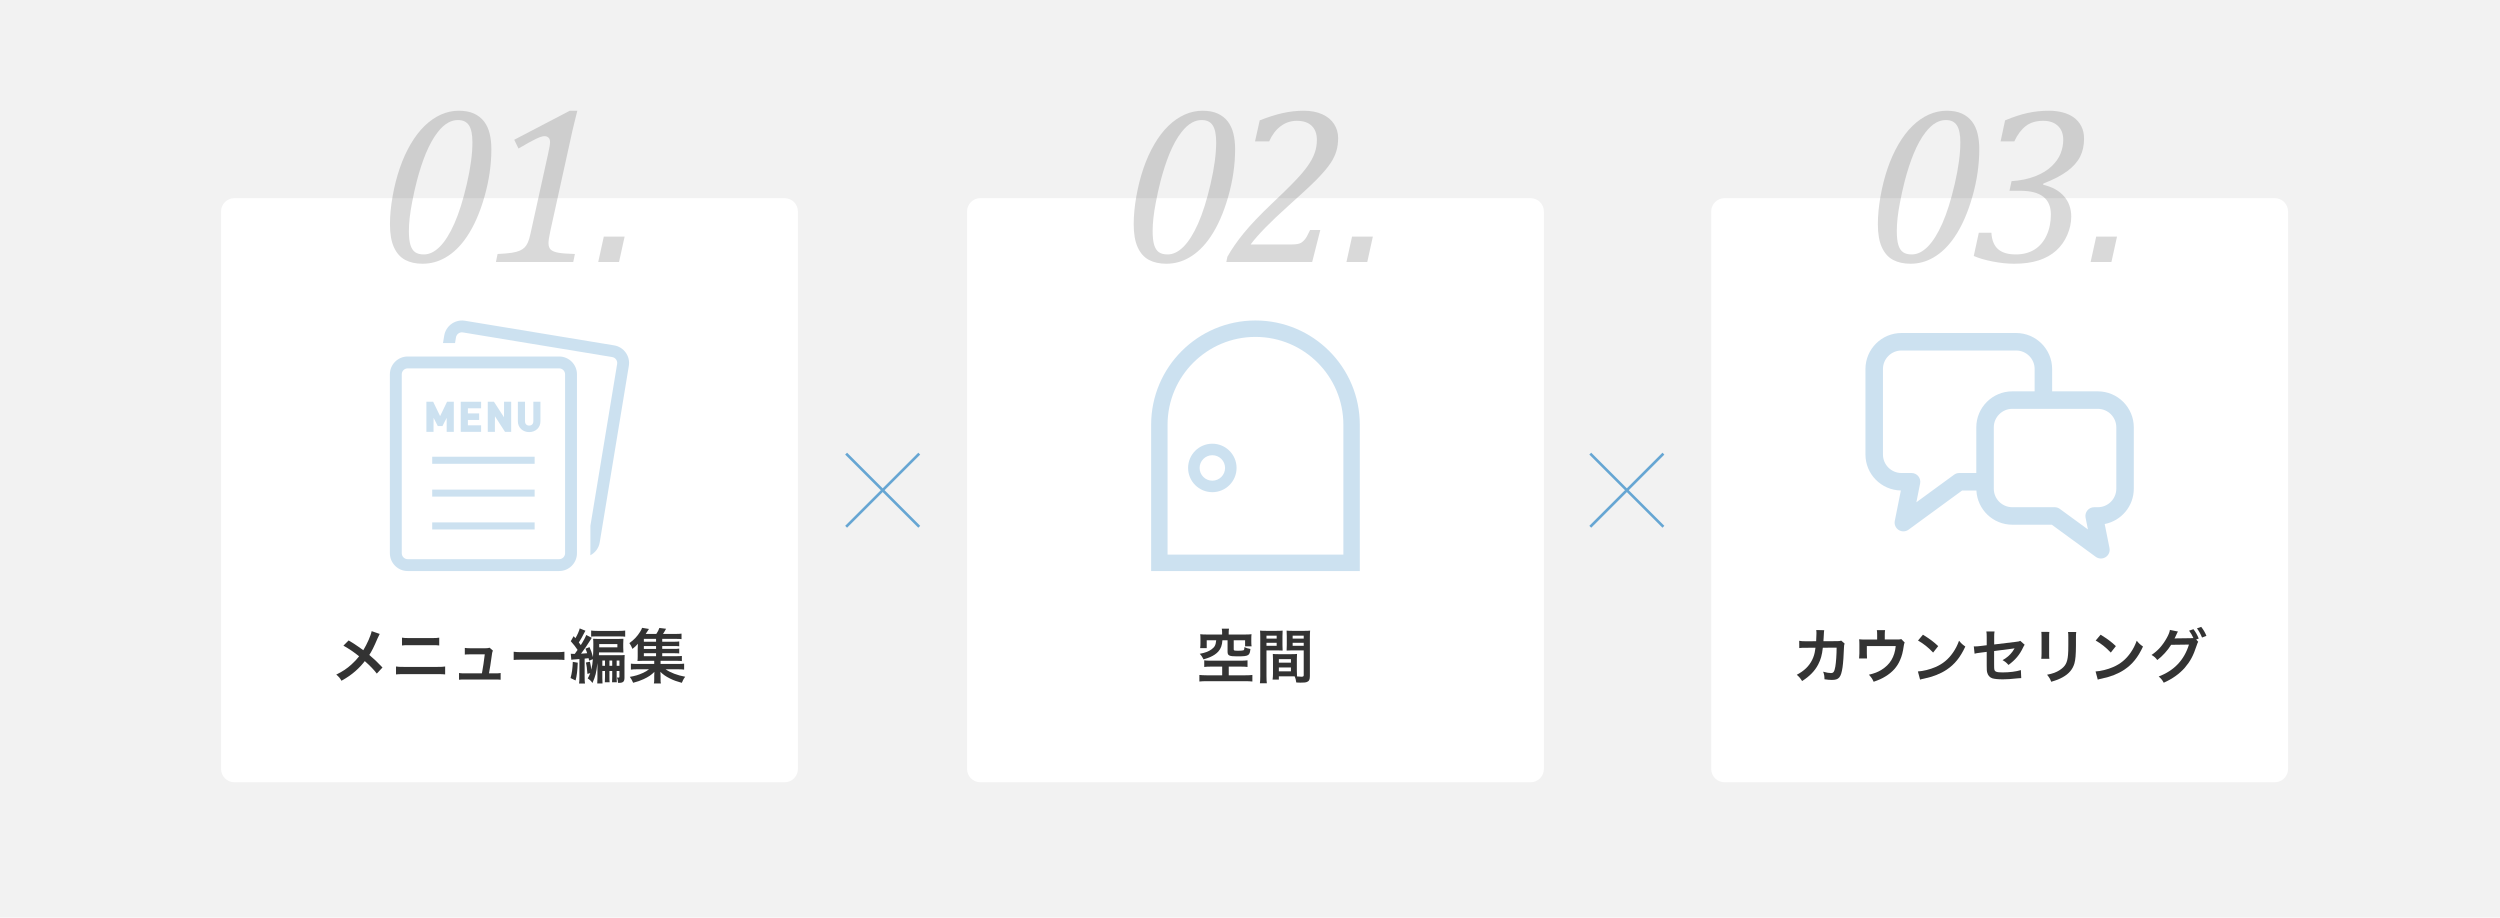 <?xml version="1.0" encoding="utf-8"?>
<!-- Generator: Adobe Illustrator 16.2.1, SVG Export Plug-In . SVG Version: 6.00 Build 0)  -->
<!DOCTYPE svg PUBLIC "-//W3C//DTD SVG 1.1//EN" "http://www.w3.org/Graphics/SVG/1.1/DTD/svg11.dtd">
<svg version="1.1" id="レイヤー_1" xmlns="http://www.w3.org/2000/svg" xmlns:xlink="http://www.w3.org/1999/xlink" x="0px"
	 y="0px" width="939.998px" height="345px" viewBox="0 0 939.998 345" enable-background="new 0 0 939.998 345"
	 xml:space="preserve">
<g>
	<rect x="-0.001" fill="#F2F2F2" width="940" height="345"/>
</g>
<g>
	<path fill="#FFFFFF" d="M860.306,289.13c0,2.75-2.25,5-5,5H648.414c-2.75,0-5-2.25-5-5V79.508c0-2.75,2.25-5,5-5h206.892
		c2.75,0,5,2.25,5,5V289.13z"/>
</g>
<g>
	<path fill="#FFFFFF" d="M580.501,289.13c0,2.75-2.25,5-5,5H368.609c-2.75,0-5-2.25-5-5V79.508c0-2.75,2.25-5,5-5h206.892
		c2.75,0,5,2.25,5,5V289.13z"/>
</g>
<g>
	<g>
		<path fill="#CCE1F0" d="M499.794,131.99c-7.09-7.095-16.914-11.493-27.739-11.491c-10.825-0.002-20.651,4.396-27.739,11.491
			c-7.094,7.091-11.492,16.916-11.492,27.739v54.983h78.462v-3.088v-51.895C511.286,148.906,506.888,139.081,499.794,131.99z
			 M505.106,208.534h-66.104v-48.805c0-9.135,3.696-17.379,9.682-23.37c5.991-5.985,14.235-9.679,23.371-9.682
			c9.136,0.003,17.379,3.697,23.369,9.682c5.989,5.991,9.683,14.234,9.683,23.37V208.534L505.106,208.534z"/>
		<path fill="#CCE1F0" d="M455.839,166.835c-2.513-0.001-4.802,1.024-6.445,2.67c-1.645,1.641-2.671,3.935-2.671,6.444
			c0,2.508,1.026,4.799,2.671,6.441c1.644,1.646,3.933,2.67,6.445,2.67c2.506,0,4.798-1.023,6.441-2.67
			c1.646-1.642,2.671-3.933,2.668-6.441c0.004-2.509-1.021-4.803-2.668-6.444C460.638,167.859,458.345,166.833,455.839,166.835z
			 M459.224,179.331c-0.875,0.872-2.056,1.402-3.384,1.404c-1.332-0.002-2.515-0.532-3.387-1.404
			c-0.869-0.871-1.4-2.054-1.403-3.382c0.002-1.33,0.534-2.513,1.403-3.386c0.872-0.871,2.056-1.402,3.387-1.403
			c1.328,0.001,2.509,0.532,3.384,1.403c0.869,0.874,1.4,2.056,1.402,3.386C460.624,177.277,460.093,178.459,459.224,179.331z"/>
	</g>
</g>
<g>
	<g>
		<path fill="#CCE1F0" d="M788.761,147.144h-17.16v-8.384c-0.001-7.484-6.065-13.548-13.55-13.55h-43.092
			c-7.486,0.002-13.548,6.066-13.55,13.55v32.125c0.002,7.406,5.941,13.411,13.319,13.538l-2.289,11.43
			c-0.264,1.336,0.31,2.688,1.456,3.42c1.147,0.732,2.612,0.686,3.713-0.115l20.145-14.723h5.37
			c0.361,7.162,6.261,12.855,13.513,12.859h14.843l16.522,12.074c1.101,0.801,2.566,0.848,3.714,0.115
			c1.145-0.732,1.72-2.084,1.454-3.42l-1.806-9.025c6.24-1.217,10.944-6.701,10.947-13.295v-23.049
			C802.308,153.211,796.246,147.146,788.761,147.144z M736.679,177.854c-0.702,0-1.373,0.218-1.94,0.632l-14.188,10.371l1.411-7.066
			c0.196-0.968-0.055-1.967-0.679-2.732c-0.627-0.765-1.558-1.204-2.546-1.204h-3.777c-1.934-0.002-3.657-0.774-4.928-2.041
			c-1.269-1.271-2.041-2.994-2.041-4.928V138.76c0-1.934,0.772-3.657,2.041-4.928c1.271-1.267,2.994-2.04,4.928-2.041h43.092
			c1.934,0.001,3.657,0.774,4.929,2.041c1.266,1.271,2.04,2.994,2.04,4.928v8.384h-8.384c-7.484,0.002-13.548,6.066-13.55,13.55
			v17.16H736.679z M795.729,183.743c-0.002,1.936-0.774,3.656-2.041,4.93c-1.271,1.266-2.992,2.039-4.928,2.039h-1.36
			c-0.986,0-1.919,0.441-2.544,1.205c-0.626,0.764-0.875,1.764-0.681,2.732l0.883,4.418l-10.563-7.723
			c-0.569-0.414-1.238-0.633-1.94-0.633h-15.919c-1.934,0-3.657-0.773-4.928-2.041c-1.269-1.27-2.041-2.994-2.041-4.928v-2.599
			v-20.45c0-1.935,0.772-3.657,2.041-4.926c1.271-1.268,2.994-2.041,4.928-2.042h11.673h20.452c1.936,0.001,3.656,0.774,4.928,2.041
			c1.267,1.273,2.039,2.993,2.041,4.928V183.743L795.729,183.743z"/>
	</g>
</g>
<g>
	<path fill="#FFFFFF" d="M300.01,289.13c0,2.75-2.25,5-5,5H88.118c-2.75,0-5-2.25-5-5V79.508c0-2.75,2.25-5,5-5H295.01
		c2.75,0,5,2.25,5,5V289.13z"/>
</g>
<g>
	<g>
		<polygon fill="#CCE1F0" points="160.326,162.345 160.326,162.375 163.011,162.375 163.011,159.548 163.036,157.109 
			164.598,160.19 166.378,160.19 167.213,158.531 167.951,157.123 167.951,162.33 167.951,162.345 167.951,162.345 167.951,162.375 
			170.634,162.375 170.634,151.059 168.089,151.059 166.487,154.394 165.478,156.455 162.87,151.059 160.326,151.059 
			160.326,162.312 		"/>
		<polygon fill="#CCE1F0" points="173.24,162.345 173.24,162.375 180.896,162.375 180.896,159.918 175.925,159.918 175.925,157.9 
			180.159,157.9 180.159,155.443 175.925,155.443 175.925,153.516 180.896,153.516 180.896,151.059 173.24,151.059 173.24,162.312 
					"/>
		<polygon fill="#CCE1F0" points="183.402,162.345 183.402,162.375 186.085,162.375 186.085,159.164 186.109,156.532 
			189.881,162.375 192.203,162.375 192.203,151.059 189.52,151.059 189.52,154.244 189.497,156.887 185.726,151.059 
			183.402,151.059 183.402,162.312 		"/>
		<path fill="#CCE1F0" d="M195.97,161.356c0.383,0.35,0.835,0.625,1.347,0.82c0.507,0.192,1.062,0.289,1.648,0.289
			s1.141-0.097,1.647-0.289c0.512-0.194,0.964-0.47,1.345-0.82c0.386-0.351,0.694-0.781,0.915-1.28
			c0.222-0.499,0.334-1.061,0.334-1.673v-7.345h-2.668v7.27c0,0.549-0.137,0.957-0.422,1.25c-0.281,0.29-0.659,0.43-1.152,0.43
			c-0.494,0-0.867-0.141-1.143-0.43c-0.279-0.291-0.417-0.699-0.417-1.25v-7.27h-2.683v7.345c0,0.612,0.112,1.174,0.334,1.673
			C195.278,160.574,195.585,161.003,195.97,161.356z"/>
		<path fill="#CCE1F0" d="M210.238,134.044h-56.943c-3.693,0-6.7,3.004-6.7,6.698v67.272c0,3.693,3.006,6.697,6.7,6.697h56.943
			c3.695,0,6.7-3.004,6.7-6.697v-67.272C216.938,137.049,213.933,134.044,210.238,134.044z M151.062,140.742
			c0-1.231,1.002-2.233,2.233-2.233h56.943c1.233,0,2.233,1.002,2.233,2.233v67.272c0,1.23-1,2.234-2.233,2.234h-56.943
			c-1.231,0-2.233-1.004-2.233-2.234V140.742z"/>
		<polygon fill="#CCE1F0" points="162.507,171.726 162.507,174.341 162.505,174.349 162.507,174.349 162.507,174.379 
			201.027,174.379 201.027,171.726 		"/>
		<polygon fill="#CCE1F0" points="162.507,184.079 162.507,186.692 162.505,186.702 162.507,186.702 162.507,186.729 
			201.027,186.729 201.027,184.079 		"/>
		<polygon fill="#CCE1F0" points="162.507,196.431 162.507,199.046 162.505,199.054 162.507,199.054 162.507,199.081 
			201.027,199.081 201.027,196.431 		"/>
		<path fill="#CCE1F0" d="M230.921,129.862l-56.179-9.277c-1.159-0.192-2.287-0.044-3.322,0.326c-0.057,0.02-0.114,0.037-0.17,0.058
			c-0.293,0.116-0.574,0.25-0.848,0.403c-0.082,0.047-0.164,0.094-0.244,0.144c-0.254,0.157-0.496,0.326-0.726,0.515
			c-0.074,0.06-0.146,0.125-0.218,0.191c-0.231,0.204-0.448,0.419-0.647,0.654c-0.042,0.048-0.077,0.099-0.115,0.149
			c-0.701,0.868-1.214,1.904-1.41,3.08l-0.408,2.462l-0.07,0.408h0.005l-0.005,0.028h4.525l0.365-2.18
			c0.022-0.128,0.059-0.249,0.101-0.368c0.012-0.035,0.023-0.07,0.037-0.105c0.273-0.667,0.85-1.158,1.534-1.328
			c0.01-0.003,0.021-0.003,0.032-0.005c0.272-0.065,0.562-0.08,0.856-0.033l24.351,4.021l20.042,3.302l11.798,1.952
			c1.209,0.202,2.029,1.361,1.84,2.573l-10.059,60.879v10.299c0,0.266-0.012,0.518-0.025,0.77c1.815-0.934,3.177-2.672,3.53-4.84
			l10.952-66.376C237.046,133.92,234.564,130.466,230.921,129.862z"/>
	</g>
</g>
<g>
	<g>
		<path fill="#333333" d="M142.769,238.354c-0.245,0.422-0.334,0.602-0.779,1.604c-1.403,3.316-2.271,5.008-3.139,6.299
			c1.87,1.582,3.028,2.672,4.964,4.721l-2.137,2.293c-1.158-1.514-2.493-2.895-4.519-4.697c-0.958,1.268-2.115,2.516-3.473,3.717
			c-1.603,1.402-3.028,2.404-5.298,3.674c-0.601-1.068-0.958-1.469-1.959-2.314c2.471-1.225,4.007-2.25,5.766-3.852
			c1.069-0.959,1.959-1.916,2.828-3.029c-1.781-1.469-3.918-2.916-5.9-4.006l1.959-1.959c1.625,0.957,2.582,1.58,3.673,2.359
			c1.669,1.201,1.669,1.201,1.848,1.312c1.425-2.336,2.85-5.564,3.139-7.168L142.769,238.354z"/>
		<path fill="#333333" d="M148.897,250.599c0.846,0.133,1.335,0.156,2.85,0.156h12.779c1.514,0,2.003-0.023,2.85-0.156v2.982
			c-0.779-0.088-1.358-0.111-2.805-0.111h-12.868c-1.447,0-2.026,0.023-2.805,0.111V250.599z M151.146,239.757
			c0.801,0.133,1.313,0.156,2.627,0.156h8.749c1.313,0,1.826-0.023,2.627-0.156v2.939c-0.734-0.09-1.269-0.111-2.604-0.111h-8.794
			c-1.335,0-1.87,0.021-2.604,0.111V239.757z"/>
		<path fill="#333333" d="M186.193,253.181c1.024,0,1.447-0.021,2.048-0.133v2.537c-0.601-0.066-1.113-0.088-2.048-0.088h-11.554
			c-0.98,0-1.447,0.021-2.048,0.088v-2.537c0.624,0.111,1.024,0.133,2.048,0.133h6.567c0.378-1.98,0.846-5.119,1.068-7.146h-5.521
			c-1.069,0-1.403,0.023-1.981,0.09v-2.516c0.557,0.088,1.18,0.133,2.048,0.133h5.632c0.779,0,1.113-0.045,1.647-0.199l1.224,1.068
			c-0.267,0.689-0.267,0.689-0.512,2.537c-0.334,2.449-0.579,4.029-0.958,6.033H186.193z"/>
		<path fill="#333333" d="M193.145,245.056c0.979,0.133,1.403,0.156,3.606,0.156h11.866c2.204,0,2.627-0.023,3.606-0.156v3.094
			c-0.891-0.111-1.135-0.111-3.629-0.111h-11.821c-2.494,0-2.738,0-3.629,0.111V245.056z"/>
		<path fill="#333333" d="M217.239,249.173c-0.156,3.318-0.334,4.766-0.824,6.68l-1.893-0.912c0.512-1.781,0.757-3.541,0.846-6.078
			L217.239,249.173z M221.513,248.417c-0.089-0.445-0.111-0.578-0.201-0.936c-0.89,0.09-0.89,0.09-1.491,0.156v6.656
			c0,1.447,0.022,2.049,0.133,2.717h-2.226c0.111-0.713,0.133-1.336,0.133-2.717v-6.5c-0.824,0.066-1.18,0.111-1.581,0.133
			c-0.757,0.045-1.046,0.066-1.469,0.156l-0.2-2.271c0.4,0.045,0.579,0.045,1.046,0.045c0.089,0,0.267,0,0.467,0
			c0.29-0.422,0.29-0.422,0.378-0.557c0.223-0.311,0.445-0.623,0.668-0.936c-0.735-1.113-1.447-2.025-2.56-3.271l1.068-1.893
			c0.223,0.244,0.445,0.512,0.668,0.758c0.712-1.113,1.469-2.873,1.625-3.674l2.16,0.867c-0.156,0.223-0.245,0.4-0.467,0.824
			c-0.712,1.426-1.313,2.494-2.026,3.584c0.4,0.512,0.467,0.623,0.734,1.002c0.935-1.424,1.848-3.139,2.048-3.807l2.093,1.068
			c-0.178,0.246-0.29,0.424-0.735,1.158c-0.69,1.158-2.382,3.629-3.317,4.809c1.091-0.066,1.514-0.09,2.315-0.178
			c-0.2-0.646-0.312-0.914-0.646-1.715l1.536-0.578c0.534,1.18,0.913,2.27,1.291,3.762c0.089-1.604,0.134-2.982,0.134-4.787
			c0-1.09-0.022-1.559-0.089-2.115c0.556,0.045,1.001,0.068,2.048,0.068h7.302c1.069,0,1.581-0.023,2.048-0.068
			c-0.045,0.514-0.067,0.98-0.067,1.871v1.424c0,0.914,0.022,1.404,0.067,1.893c-0.29-0.043-1.136-0.066-1.826-0.066h-7.347
			c0,0.111-0.022,0.469-0.044,1.047c0.423,0.021,0.712,0.021,1.447,0.021h6.123c1.001,0,1.647-0.021,2.115-0.088
			c-0.044,0.6-0.067,1.068-0.067,2.227v6.322c0,1.469-0.512,1.936-2.137,1.936c-0.066,0-0.178,0-0.289-0.021
			c-0.045-0.98-0.111-1.336-0.401-2.004c0.156,0.045,0.245,0.045,0.445,0.045c0.423,0,0.49-0.066,0.49-0.445v-2.049h-1.046v2.07
			c0,1.225,0.022,1.648,0.067,2.16h-1.803c0.044-0.557,0.066-0.98,0.066-2.16v-2.07h-1.046v2.07c0,1.27,0.022,1.625,0.066,2.16
			h-1.803c0.044-0.557,0.067-0.98,0.067-2.16v-2.07h-1.002v2.762c0,0.846,0.022,1.447,0.067,1.936h-1.981
			c0.044-0.623,0.067-1.09,0.067-1.959v-5.721c-0.423,3.717-0.712,4.854-1.87,7.502c-0.534-0.779-0.935-1.158-1.781-1.736
			c0.4-0.668,0.601-1.09,0.957-1.98l-1.068,0.289c-0.134-1.982-0.267-3.027-0.579-4.275l1.514-0.311
			c0.333,1.424,0.4,1.914,0.512,3.027c0.312-1.291,0.512-2.65,0.601-3.963L221.513,248.417z M222.27,237.085
			c0.601,0.09,1.336,0.135,2.404,0.135h7.992c1.091,0,1.826-0.045,2.404-0.135v2.316c-0.534-0.09-1.135-0.111-2.182-0.111h-8.838
			c-0.913,0-1.292,0.021-1.781,0.088V237.085z M225.298,242.585c0,0.223,0,0.467,0,0.801h6.834v-1.225h-6.834V242.585z
			 M227.479,248.372h-1.002v1.959h1.002V248.372z M230.195,250.331v-1.959h-1.046v1.959H230.195z M232.912,250.331v-1.959h-1.046
			v1.959H232.912z"/>
		<path fill="#333333" d="M248.991,246.726h5.231c1.024,0,1.581-0.023,2.16-0.09v1.938c-0.601-0.09-1.113-0.111-2.137-0.111h-5.877
			v1.18h6.323c1.358,0,1.937-0.023,2.538-0.111v2.248c-0.734-0.111-1.402-0.133-2.538-0.133h-4.43
			c1.714,1.246,4.542,2.314,7.369,2.805c-0.445,0.602-0.623,0.891-0.824,1.312c-0.022,0.045-0.111,0.246-0.245,0.557
			c-0.045,0.09-0.111,0.246-0.201,0.424c-1.759-0.467-3.072-0.936-4.452-1.625c-1.559-0.779-2.516-1.447-3.607-2.494
			c0.045,0.646,0.067,1.225,0.067,1.471v1.291c0,0.822,0.022,1.156,0.134,1.602h-2.649c0.111-0.488,0.134-0.846,0.134-1.58v-1.312
			c0-0.514,0.022-0.936,0.066-1.471c-1.135,1.137-2.249,1.893-4.029,2.717c-1.225,0.578-2.382,0.979-3.963,1.381
			c-0.356-0.848-0.734-1.537-1.247-2.227c1.892-0.312,3.25-0.713,4.809-1.426c1.069-0.49,1.737-0.867,2.404-1.424h-4.296
			c-1.135,0-1.781,0.021-2.516,0.133v-2.248c0.601,0.088,1.158,0.111,2.516,0.111h6.256v-1.18h-4.408
			c-0.868,0-1.358,0.021-1.892,0.066c0.066-0.49,0.089-1.068,0.089-1.781v-2.76c0-0.713,0.022-1.314,0.067-1.938
			c-0.646,0.758-1.136,1.225-2.048,1.938c-0.378-0.959-0.646-1.471-1.158-2.182c1.737-1.225,2.939-2.494,4.074-4.297
			c0.312-0.49,0.557-1.002,0.712-1.447l2.583,0.422c-0.846,1.359-0.846,1.359-1.225,1.871h3.985
			c0.557-0.824,0.869-1.426,1.158-2.248l2.516,0.311c-0.556,1.002-0.779,1.381-1.158,1.938h4.787c1.002,0,1.581-0.023,2.182-0.111
			v2.07c-0.556-0.066-1.001-0.09-1.848-0.09h-5.41v1.068h4.274c1.091,0,1.447-0.021,2.115-0.111v1.826
			c-0.668-0.088-0.913-0.088-2.115-0.088h-4.274v1.068h4.274c1.113,0,1.425-0.023,2.115-0.111v1.824
			c-0.601-0.066-0.935-0.088-2.115-0.088h-4.274V246.726z M246.676,240.224h-4.586v1.068h4.586V240.224z M246.676,242.919h-4.586
			v1.068h4.586V242.919z M242.09,245.612v1.113h4.586v-1.113H242.09z"/>
	</g>
</g>
<g>
	<line fill="none" stroke="#66A6D3" stroke-miterlimit="10" x1="318.14" y1="198.067" x2="345.635" y2="170.572"/>
	<line fill="none" stroke="#66A6D3" stroke-miterlimit="10" x1="345.635" y1="198.067" x2="318.14" y2="170.572"/>
</g>
<g opacity="0.15">
	<g>
		<path d="M158.894,99.166c-2.553,0-4.736-0.48-6.548-1.441c-1.812-0.961-3.219-2.539-4.221-4.736
			c-1.002-2.196-1.503-5.092-1.503-8.689c0-3.212,0.329-6.692,0.988-10.439c0.659-3.748,1.558-7.282,2.697-10.604
			c1.139-3.322,2.505-6.342,4.098-9.06c1.592-2.718,3.342-5.003,5.25-6.856c1.908-1.854,3.946-3.267,6.115-4.242
			c2.168-0.974,4.407-1.462,6.713-1.462c2.278,0,4.193,0.357,5.745,1.071c1.551,0.714,2.814,1.709,3.789,2.985
			c0.974,1.277,1.674,2.8,2.1,4.571c0.425,1.771,0.639,3.713,0.639,5.827c0,5.875-0.872,11.854-2.615,17.934
			c-1.744,6.082-3.96,11.099-6.651,15.052c-2.361,3.487-5.038,6.082-8.03,7.783C164.796,98.398,161.941,99.166,158.894,99.166z
			 M153.746,86.894c0,2.224,0.192,3.96,0.577,5.209c0.384,1.25,0.974,2.156,1.771,2.718c0.796,0.563,1.894,0.844,3.294,0.844
			c2.059,0,4.056-0.975,5.992-2.924s3.761-4.859,5.477-8.73c1.715-3.871,3.274-8.827,4.674-14.867c1.4-6.04,2.1-11.256,2.1-15.649
			c0-2.91-0.433-5.03-1.297-6.362c-0.865-1.332-2.244-1.997-4.139-1.997c-1.208,0-2.388,0.302-3.542,0.906
			c-1.4,0.741-2.759,1.963-4.077,3.665c-1.621,2.059-3.13,4.777-4.53,8.154c-1.208,2.965-2.32,6.383-3.335,10.254
			c-0.714,2.8-1.318,5.546-1.812,8.236C154.13,80.305,153.746,83.82,153.746,86.894z"/>
		<path d="M206.977,86.606c-0.494,2.251-0.741,3.857-0.741,4.818c0,1.098,0.289,1.915,0.865,2.45c0.576,0.535,1.53,0.92,2.862,1.153
			c1.332,0.234,3.397,0.392,6.198,0.474l-0.618,3.006h-29.074l0.618-3.006c2.306-0.109,4.077-0.26,5.312-0.453
			c1.236-0.192,2.23-0.453,2.986-0.783c0.755-0.33,1.365-0.727,1.833-1.194c0.467-0.466,0.878-1.084,1.235-1.853
			c0.356-0.768,0.7-1.921,1.03-3.459l6.589-29.856c0.247-1.153,0.433-2.073,0.556-2.759c0.124-0.686,0.185-1.249,0.185-1.688
			c0-0.824-0.206-1.407-0.618-1.75s-0.906-0.515-1.482-0.515c-0.714,0-1.798,0.35-3.253,1.05c-1.456,0.7-3.624,1.901-6.507,3.604
			l-1.606-3.294l20.879-10.913h2.842l-1.194,4.818c-0.439,1.757-0.906,3.803-1.4,6.136L206.977,86.606z"/>
		<path d="M234.858,88.953l-2.1,9.554h-7.825l2.101-9.554H234.858z"/>
	</g>
</g>
<g>
	<g>
		<path fill="#333333" d="M455.352,250.644c-1.18,0-1.893,0.045-2.561,0.133v-2.492c0.69,0.088,1.27,0.133,2.338,0.133h11.31
			c1.046,0,1.959-0.045,2.627-0.133v2.492c-0.69-0.088-1.492-0.133-2.604-0.133h-4.453v3.271h6.145c1.158,0,2.159-0.043,2.738-0.133
			v2.471c-0.757-0.088-1.625-0.133-2.738-0.133h-14.426c-1.136,0-2.004,0.045-2.761,0.133v-2.471
			c0.49,0.066,1.804,0.133,2.761,0.133h5.811v-3.271H455.352z M459.515,237.819c0-0.6-0.022-0.934-0.134-1.447h2.738
			c-0.089,0.402-0.134,0.869-0.134,1.447v0.758h6.145c1.024,0,1.67-0.023,2.449-0.111c-0.066,0.49-0.089,0.912-0.089,1.67v1.225
			c0,0.645,0.022,1.135,0.111,1.668h-2.449v-2.293h-4.274v3.385c0,0.424,0.156,0.512,0.868,0.535c0.156,0,0.423,0,0.802,0.021
			c0.066,0,0.089,0,0.111,0c0.757,0,1.647-0.066,1.848-0.156c0.289-0.111,0.379-0.4,0.379-1.201
			c0.801,0.355,1.335,0.533,2.271,0.689c-0.134,1.336-0.334,1.893-0.824,2.248c-0.601,0.424-1.491,0.535-4.185,0.535
			c-2.983,0-3.585-0.289-3.585-1.76v-4.297h-1.937c-0.111,1.871-0.579,3.141-1.536,4.23c-0.757,0.846-1.781,1.537-3.117,2.115
			c-0.646,0.268-1.202,0.467-2.448,0.846c-0.356-0.756-0.802-1.447-1.425-2.092c2.226-0.445,3.361-0.891,4.452-1.693
			c1.202-0.891,1.559-1.58,1.736-3.406h-3.562v2.961h-2.472c0.09-0.6,0.111-1.135,0.111-1.803v-1.758
			c0-0.734-0.021-1.158-0.089-1.67c0.779,0.088,1.402,0.111,2.449,0.111h5.788V237.819z"/>
		<path fill="#333333" d="M476.195,254.161c0,1.336,0.045,2.137,0.134,2.738h-2.604c0.089-0.668,0.134-1.381,0.134-2.762v-14.537
			c0-1.158-0.022-1.781-0.09-2.492c0.624,0.066,1.202,0.088,2.293,0.088h3.94c1.158,0,1.67-0.021,2.271-0.088
			c-0.045,0.711-0.067,1.201-0.067,2.07v3.406c0,1.023,0.022,1.535,0.067,2.025c-0.579-0.045-1.27-0.066-2.049-0.066h-4.029V254.161
			z M476.195,240.112h3.829v-1.113h-3.829V240.112z M476.195,242.829h3.829v-1.135h-3.829V242.829z M487.616,252.401
			c0,0.846,0.022,1.359,0.066,1.938c0.49,0.045,1.292,0.111,1.692,0.111c0.623,0,0.823-0.156,0.823-0.602v-9.305h-4.386
			c-0.778,0-1.491,0.021-2.048,0.066c0.045-0.646,0.067-1.068,0.067-2.025v-3.406c0-0.758-0.022-1.381-0.067-2.07
			c0.602,0.066,1.136,0.088,2.271,0.088h4.274c1.113,0,1.67-0.021,2.294-0.088c-0.067,0.801-0.09,1.357-0.09,2.471v14.582
			c0,1.336-0.267,1.914-1.068,2.248c-0.468,0.201-1.136,0.268-2.516,0.268c-0.312,0-0.4,0-1.536-0.066
			c-0.134-1.002-0.245-1.404-0.579-2.293c-0.646-0.023-1.068-0.023-1.246-0.023h-4.72v1.246h-2.36
			c0.089-0.533,0.156-1.424,0.156-2.225v-5.434c0-0.779-0.022-1.402-0.067-2.004c0.646,0.068,1.158,0.09,2.071,0.09h4.964
			c0.936,0,1.425-0.021,2.07-0.09c-0.044,0.58-0.066,1.137-0.066,2.004V252.401z M480.849,249.173h4.541v-1.334h-4.541V249.173z
			 M480.849,252.425h4.541v-1.447h-4.541V252.425z M486.035,240.112h4.163v-1.113h-4.163V240.112z M486.035,242.829h4.163v-1.135
			h-4.163V242.829z"/>
	</g>
</g>
<g>
	<line fill="none" stroke="#66A6D3" stroke-miterlimit="10" x1="597.945" y1="198.067" x2="625.439" y2="170.572"/>
	<line fill="none" stroke="#66A6D3" stroke-miterlimit="10" x1="625.439" y1="198.067" x2="597.945" y2="170.572"/>
</g>
<g>
	<g>
		<path fill="#333333" d="M693.577,241.983c-0.179,0.4-0.223,0.713-0.245,1.49c-0.067,2.516-0.312,5.945-0.534,7.414
			c-0.579,3.852-1.358,4.764-4.029,4.764c-0.847,0-1.604-0.066-2.761-0.244c-0.045-1.402-0.111-1.826-0.513-2.85
			c1.313,0.355,2.204,0.512,2.939,0.512c0.957,0,1.291-0.49,1.647-2.426c0.267-1.537,0.489-4.564,0.489-7.125l-5.188,0.023
			c-0.312,2.781-0.778,4.451-1.78,6.367c-1.225,2.359-3.206,4.385-6.012,6.166c-0.757-1.18-1.068-1.537-2.003-2.359
			c2.782-1.471,4.608-3.229,5.788-5.611c0.601-1.225,0.935-2.314,1.136-3.873c0.044-0.312,0.089-0.535,0.111-0.689l-3.696,0.021
			c-1.357,0-1.669,0.021-2.404,0.111l-0.022-2.738c0.758,0.133,1.358,0.178,2.472,0.178l3.896-0.021
			c0.067-0.846,0.111-2.137,0.111-2.783v-0.557c0-0.289,0-0.467-0.066-0.867l2.983,0.066c-0.045,0.289-0.067,0.377-0.089,0.689
			c0,0.133-0.022,0.268-0.022,0.424c-0.045,0.467-0.045,0.467-0.089,1.625c-0.022,0.488-0.022,0.689-0.09,1.402l4.942-0.023
			c1.002,0,1.202-0.021,1.759-0.199L693.577,241.983z"/>
		<path fill="#333333" d="M716.157,241.583c-0.2,0.422-0.223,0.557-0.334,1.225c-0.379,2.559-0.713,3.807-1.402,5.387
			c-1.091,2.561-2.872,4.541-5.499,6.145c-1.336,0.824-2.493,1.336-4.431,2.004c-0.512-1.137-0.779-1.537-1.781-2.65
			c2.115-0.512,3.34-0.979,4.742-1.848c3.229-2.004,4.92-4.83,5.343-8.926h-10.863v2.871c0,0.689,0.021,1.291,0.066,1.781h-2.983
			c0.067-0.557,0.111-1.248,0.111-1.871v-3.227c0-0.936-0.022-1.516-0.089-2.115c0.779,0.088,1.18,0.111,2.404,0.111h4.363v-1.916
			c0-0.711-0.022-1.113-0.111-1.625h3.095c-0.066,0.379-0.111,0.98-0.111,1.604v1.914h4.007c1.647,0,1.647,0,2.183-0.178
			L716.157,241.583z"/>
		<path fill="#333333" d="M721.128,252.468c1.914-0.111,4.563-0.756,6.589-1.646c2.783-1.203,4.854-2.916,6.612-5.455
			c0.979-1.424,1.604-2.648,2.271-4.451c0.869,1.045,1.225,1.379,2.36,2.182c-1.893,4.074-4.008,6.701-7.058,8.727
			c-2.271,1.514-5.031,2.604-8.481,3.34c-0.891,0.178-0.958,0.199-1.47,0.377L721.128,252.468z M723.02,238.644
			c2.649,1.646,4.03,2.672,5.744,4.297l-1.915,2.426c-1.78-1.893-3.606-3.361-5.677-4.52L723.02,238.644z"/>
		<path fill="#333333" d="M761.273,242.429c-0.268,0.379-0.312,0.445-0.624,1.09c-1.291,2.717-2.872,4.586-5.454,6.502
			c-0.868-0.959-1.202-1.203-2.227-1.805c1.536-0.846,2.694-1.848,3.674-3.139c0.312-0.445,0.445-0.645,0.846-1.312
			c-0.356,0.066-0.512,0.088-0.846,0.133c-2.249,0.268-4.542,0.557-6.857,0.891v5.01c0.022,1.535,0.022,1.535,0.09,1.914
			c0.155,0.867,0.868,1.113,3.139,1.113c2.561,0,4.986-0.312,6.835-0.869l0.133,3.006c-0.601,0.021-0.779,0.021-1.357,0.09
			c-2.404,0.266-4.052,0.377-5.521,0.377c-1.803,0-3.116-0.133-3.963-0.377c-0.912-0.268-1.67-1.092-1.914-2.049
			c-0.2-0.689-0.223-1.023-0.223-2.805v-5.098l-2.093,0.266c-1.736,0.223-1.736,0.223-2.472,0.424l-0.289-2.762
			c0.245,0.023,0.423,0.023,0.534,0.023c0.4,0,1.358-0.066,1.959-0.156l2.36-0.289v-3.051c0-1.113-0.022-1.357-0.134-2.115h3.072
			c-0.111,0.646-0.134,1.113-0.134,2.072v2.805l8.104-0.98c1.18-0.133,1.202-0.156,1.715-0.379L761.273,242.429z"/>
		<path fill="#333333" d="M770.562,237.597c-0.089,0.623-0.089,0.824-0.089,2.004v6.145c0,1.113,0,1.402,0.089,1.959h-3.05
			c0.066-0.512,0.111-1.201,0.111-2.004v-6.121c0-1.137-0.022-1.426-0.089-2.004L770.562,237.597z M780.67,237.62
			c-0.089,0.557-0.111,0.801-0.111,2.07v3.006c-0.022,3.473-0.179,5.342-0.579,6.744c-0.646,2.227-2.07,3.896-4.386,5.188
			c-1.18,0.668-2.293,1.113-4.341,1.715c-0.401-1.092-0.624-1.471-1.559-2.65c2.182-0.422,3.473-0.891,4.809-1.781
			c2.093-1.379,2.827-2.738,3.072-5.676c0.089-0.957,0.111-1.938,0.111-3.719v-2.781c0-1.137-0.022-1.604-0.111-2.115H780.67z"/>
		<path fill="#333333" d="M787.934,252.468c1.914-0.111,4.563-0.756,6.59-1.646c2.782-1.203,4.853-2.916,6.611-5.455
			c0.979-1.424,1.604-2.648,2.271-4.451c0.869,1.045,1.225,1.379,2.36,2.182c-1.893,4.074-4.008,6.701-7.058,8.727
			c-2.271,1.514-5.031,2.604-8.481,3.34c-0.891,0.178-0.958,0.199-1.47,0.377L787.934,252.468z M789.825,238.644
			c2.649,1.646,4.03,2.672,5.744,4.297l-1.915,2.426c-1.78-1.893-3.606-3.361-5.677-4.52L789.825,238.644z"/>
		<path fill="#333333" d="M826.521,241.315c-0.2,0.289-0.312,0.557-0.557,1.336c-1.313,3.963-2.382,5.943-4.475,8.414
			c-1.981,2.271-4.72,4.23-7.926,5.633c-0.579-1.047-0.979-1.535-1.893-2.338c5.833-2.227,9.596-6.211,11.376-11.998l-6.7,0.088
			c-1.247,2.049-3.362,4.363-5.21,5.723c-0.668-0.914-1.002-1.203-2.159-1.916c2.404-1.602,4.186-3.605,5.766-6.455
			c0.668-1.203,1.068-2.25,1.136-2.961l3.05,0.623c-0.156,0.199-0.178,0.244-0.379,0.668c-0.178,0.4-0.378,0.846-0.601,1.291
			c-0.111,0.201-0.111,0.223-0.156,0.312l-0.178,0.334c0.268-0.023,0.623-0.045,1.068-0.045l4.876-0.066
			c0.601,0,0.979-0.023,1.157-0.045c-0.512-1.113-0.912-1.826-1.625-2.783l1.647-0.557c0.868,1.158,1.38,2.049,1.981,3.518
			l-0.957,0.355L826.521,241.315z M827.968,239.712c-0.535-1.312-1.181-2.449-1.915-3.451l1.603-0.557
			c0.913,1.182,1.425,2.07,1.96,3.385L827.968,239.712z"/>
	</g>
</g>
<g opacity="0.15">
	<g>
		<path d="M438.542,99.166c-2.553,0-4.736-0.48-6.548-1.441c-1.812-0.961-3.219-2.539-4.221-4.736
			c-1.002-2.196-1.503-5.092-1.503-8.689c0-3.212,0.329-6.692,0.988-10.439c0.659-3.748,1.558-7.282,2.697-10.604
			c1.139-3.322,2.505-6.342,4.098-9.06c1.592-2.718,3.342-5.003,5.25-6.856c1.908-1.854,3.946-3.267,6.115-4.242
			c2.168-0.974,4.407-1.462,6.713-1.462c2.278,0,4.193,0.357,5.745,1.071c1.551,0.714,2.814,1.709,3.789,2.985
			c0.974,1.277,1.674,2.8,2.1,4.571c0.426,1.771,0.639,3.713,0.639,5.827c0,5.875-0.872,11.854-2.615,17.934
			c-1.744,6.082-3.96,11.099-6.651,15.052c-2.361,3.487-5.038,6.082-8.03,7.783C444.444,98.398,441.589,99.166,438.542,99.166z
			 M433.394,86.894c0,2.224,0.192,3.96,0.577,5.209c0.384,1.25,0.974,2.156,1.771,2.718c0.796,0.563,1.894,0.844,3.294,0.844
			c2.059,0,4.056-0.975,5.992-2.924s3.761-4.859,5.477-8.73c1.715-3.871,3.274-8.827,4.674-14.867c1.4-6.04,2.1-11.256,2.1-15.649
			c0-2.91-0.433-5.03-1.297-6.362c-0.865-1.332-2.244-1.997-4.139-1.997c-1.208,0-2.388,0.302-3.542,0.906
			c-1.4,0.741-2.759,1.963-4.077,3.665c-1.621,2.059-3.13,4.777-4.53,8.154c-1.208,2.965-2.32,6.383-3.335,10.254
			c-0.714,2.8-1.318,5.546-1.812,8.236C433.778,80.305,433.394,83.82,433.394,86.894z"/>
		<path d="M485.471,91.918c1.016,0,1.807-0.055,2.369-0.165c0.562-0.109,1.021-0.268,1.379-0.474
			c0.357-0.206,0.727-0.515,1.111-0.926c0.385-0.412,0.734-0.892,1.051-1.441c0.316-0.549,0.721-1.359,1.215-2.43h3.83
			l-3.047,12.025h-32.286l0.412-1.977c1.592-2.855,3.671-5.848,6.238-8.978c2.566-3.13,6.046-6.781,10.438-10.954
			c3.68-3.486,6.219-5.958,7.619-7.413c2.498-2.526,4.406-4.708,5.725-6.548s2.25-3.555,2.801-5.148
			c0.549-1.592,0.822-3.212,0.822-4.859c0-2.306-0.652-4.083-1.955-5.333c-1.305-1.249-3.164-1.874-5.58-1.874
			c-2.252,0-4.277,0.673-6.074,2.018c-1.799,1.345-3.246,3.253-4.346,5.724h-5.311l1.77-7.907c3.102-1.236,5.979-2.148,8.627-2.739
			c2.65-0.59,5.293-0.885,7.928-0.885c2.691,0,5.018,0.446,6.98,1.338c1.963,0.893,3.445,2.128,4.447,3.706
			c1.002,1.579,1.504,3.315,1.504,5.209c0,1.785-0.221,3.412-0.658,4.88c-0.441,1.469-1.127,2.931-2.061,4.386
			c-1.152,1.757-2.924,3.858-5.312,6.301c-2.141,2.169-5.668,5.45-10.582,9.842c-6.865,6.15-11.629,11.023-14.29,14.62H485.471z"/>
		<path d="M516.193,88.953l-2.101,9.554h-7.824l2.1-9.554H516.193z"/>
	</g>
</g>
<g opacity="0.15">
	<g>
		<path d="M718.346,99.166c-2.553,0-4.735-0.48-6.548-1.441c-1.812-0.961-3.219-2.539-4.221-4.736
			c-1.003-2.196-1.503-5.092-1.503-8.689c0-3.212,0.329-6.692,0.988-10.439s1.558-7.282,2.697-10.604
			c1.139-3.322,2.505-6.342,4.098-9.06c1.592-2.718,3.342-5.003,5.251-6.856c1.907-1.854,3.946-3.267,6.115-4.242
			c2.168-0.974,4.406-1.462,6.712-1.462c2.278,0,4.193,0.357,5.745,1.071c1.551,0.714,2.813,1.709,3.789,2.985
			c0.974,1.277,1.674,2.8,2.1,4.571c0.426,1.771,0.639,3.713,0.639,5.827c0,5.875-0.872,11.854-2.615,17.934
			c-1.744,6.082-3.96,11.099-6.65,15.052c-2.361,3.487-5.038,6.082-8.03,7.783C724.248,98.398,721.394,99.166,718.346,99.166z
			 M713.198,86.894c0,2.224,0.192,3.96,0.577,5.209c0.384,1.25,0.974,2.156,1.771,2.718c0.796,0.563,1.895,0.844,3.294,0.844
			c2.06,0,4.057-0.975,5.992-2.924s3.761-4.859,5.478-8.73c1.715-3.871,3.273-8.827,4.674-14.867
			c1.4-6.04,2.101-11.256,2.101-15.649c0-2.91-0.433-5.03-1.298-6.362c-0.864-1.332-2.244-1.997-4.139-1.997
			c-1.208,0-2.389,0.302-3.541,0.906c-1.4,0.741-2.76,1.963-4.077,3.665c-1.62,2.059-3.13,4.777-4.53,8.154
			c-1.208,2.965-2.32,6.383-3.336,10.254c-0.714,2.8-1.317,5.546-1.812,8.236C713.583,80.305,713.198,83.82,713.198,86.894z"/>
		<path d="M752.222,53.167l1.688-7.907c3.074-1.291,5.902-2.217,8.483-2.78c2.58-0.562,5.271-0.844,8.071-0.844
			c1.784,0,3.473,0.206,5.065,0.618c1.592,0.412,2.985,1.043,4.18,1.894c1.194,0.852,2.142,1.943,2.842,3.274
			c0.699,1.332,1.05,2.917,1.05,4.757c0,2.526-0.494,4.771-1.482,6.733c-0.988,1.963-2.588,3.768-4.798,5.416
			c-2.21,1.647-5.224,3.212-9.039,4.694l-0.041,0.453c3.403,0.796,6.012,2.238,7.824,4.324c1.812,2.086,2.718,4.64,2.718,7.66
			c0,2.279-0.494,4.571-1.482,6.877s-2.382,4.27-4.18,5.889c-1.799,1.62-4.002,2.849-6.609,3.686
			c-2.609,0.837-5.67,1.256-9.184,1.256c-2.526,0-5.23-0.282-8.113-0.844c-2.882-0.562-5.244-1.256-7.083-2.08l1.895-8.73h4.736
			c0.164,2.801,1.001,4.859,2.512,6.177c1.51,1.318,3.72,1.977,6.63,1.977c2.745,0,5.093-0.604,7.042-1.812
			c1.949-1.208,3.466-2.979,4.551-5.312c1.084-2.333,1.627-4.969,1.627-7.907c0-2.965-0.955-5.189-2.862-6.671
			c-1.909-1.482-4.771-2.224-8.587-2.224h-4.118l0.783-3.624c3.321-0.22,6.259-0.824,8.812-1.812
			c2.553-0.988,4.626-2.237,6.219-3.748c1.592-1.51,2.724-3.116,3.397-4.818c0.672-1.702,1.009-3.418,1.009-5.147
			c0-2.251-0.673-4.008-2.019-5.271c-1.345-1.263-3.185-1.895-5.518-1.895c-2.636,0-4.805,0.646-6.507,1.936
			c-1.703,1.291-3.157,3.226-4.365,5.807H752.222z"/>
		<path d="M795.997,88.953l-2.101,9.554h-7.824l2.1-9.554H795.997z"/>
	</g>
</g>
</svg>
